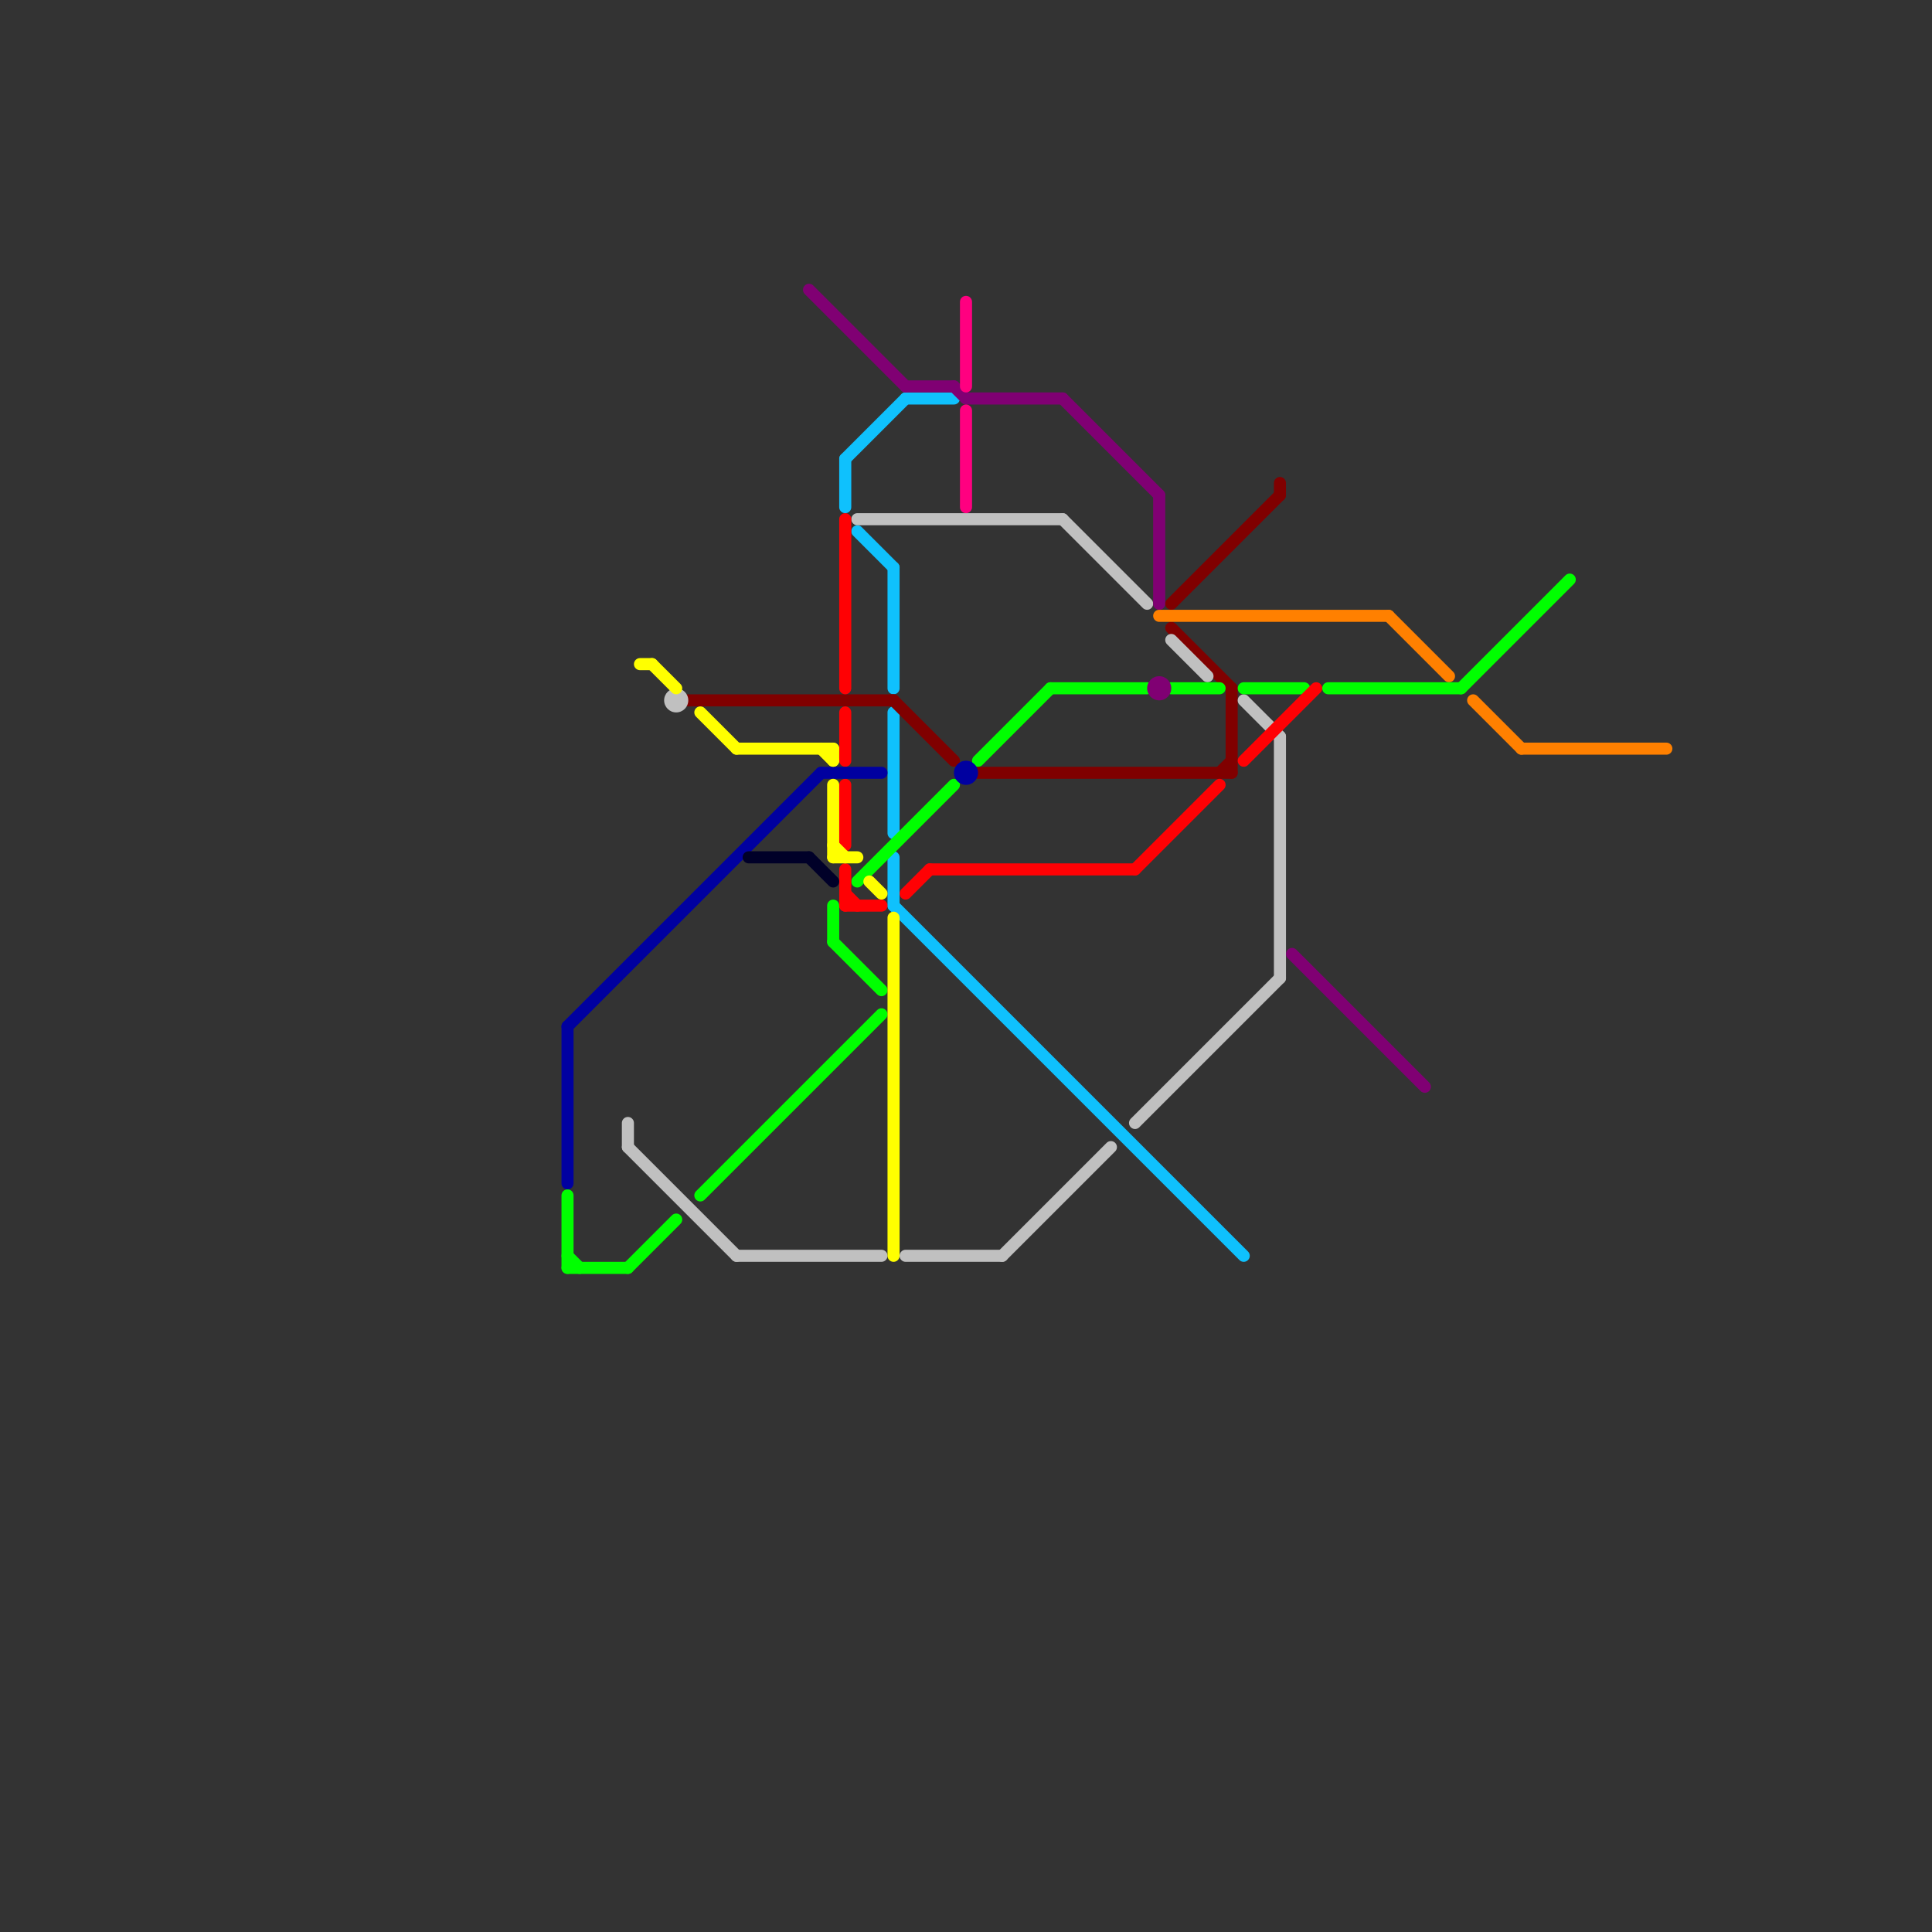 
<svg version="1.1" xmlns="http://www.w3.org/2000/svg" viewBox="0 0 160 160">
<rect x="0" y="0" width="160" height="160" fill="#333333" stroke="none"/>
<style>text { font: 1px Helvetica; font-weight: 600; white-space: pre; dominant-baseline: central; } line { stroke-width: 1; fill: none; stroke-linecap: round; stroke-linejoin: round; } .c0 { stroke: #0fc1fd } .c1 { stroke: #800000 } .c2 { stroke: #ff8000 } .c3 { stroke: #c0c0c0 } .c4 { stroke: #00ff00 } .c5 { stroke: #ff0104 } .c6 { stroke: #800073 } .c7 { stroke: #0000a0 } .c8 { stroke: #ffff00 } .c9 { stroke: #000028 } .c10 { stroke: #ff0080 }</style><defs><g id="wm-xf"><circle r="1.2" fill="#000"/><circle r="0.9" fill="#fff"/><circle r="0.6" fill="#000"/><circle r="0.3" fill="#fff"/></g><g id="wm"><circle r="0.6" fill="#000"/><circle r="0.3" fill="#fff"/></g></defs><line class="c0" x1="70" y1="38" x2="70" y2="42"/><line class="c0" x1="74" y1="47" x2="74" y2="57"/><line class="c0" x1="74" y1="71" x2="74" y2="75"/><line class="c0" x1="71" y1="44" x2="74" y2="47"/><line class="c0" x1="74" y1="59" x2="74" y2="69"/><line class="c0" x1="74" y1="75" x2="103" y2="104"/><line class="c0" x1="75" y1="33" x2="79" y2="33"/><line class="c0" x1="70" y1="38" x2="75" y2="33"/><line class="c1" x1="102" y1="57" x2="102" y2="64"/><line class="c1" x1="57" y1="58" x2="74" y2="58"/><line class="c1" x1="101" y1="64" x2="102" y2="63"/><line class="c1" x1="74" y1="58" x2="79" y2="63"/><line class="c1" x1="106" y1="40" x2="106" y2="41"/><line class="c1" x1="81" y1="64" x2="102" y2="64"/><line class="c1" x1="97" y1="52" x2="102" y2="57"/><line class="c1" x1="97" y1="50" x2="106" y2="41"/><line class="c2" x1="115" y1="51" x2="120" y2="56"/><line class="c2" x1="122" y1="58" x2="126" y2="62"/><line class="c2" x1="126" y1="62" x2="138" y2="62"/><line class="c2" x1="96" y1="51" x2="115" y2="51"/><line class="c3" x1="88" y1="43" x2="95" y2="50"/><line class="c3" x1="97" y1="53" x2="100" y2="56"/><line class="c3" x1="71" y1="43" x2="88" y2="43"/><line class="c3" x1="75" y1="104" x2="83" y2="104"/><line class="c3" x1="83" y1="104" x2="92" y2="95"/><line class="c3" x1="94" y1="93" x2="106" y2="81"/><line class="c3" x1="52" y1="95" x2="61" y2="104"/><line class="c3" x1="103" y1="58" x2="106" y2="61"/><line class="c3" x1="61" y1="104" x2="73" y2="104"/><line class="c3" x1="52" y1="93" x2="52" y2="95"/><line class="c3" x1="106" y1="61" x2="106" y2="81"/><circle cx="56" cy="58" r="1" fill="#c0c0c0" /><line class="c4" x1="58" y1="99" x2="73" y2="84"/><line class="c4" x1="121" y1="57" x2="130" y2="48"/><line class="c4" x1="110" y1="57" x2="121" y2="57"/><line class="c4" x1="97" y1="57" x2="101" y2="57"/><line class="c4" x1="103" y1="57" x2="108" y2="57"/><line class="c4" x1="69" y1="78" x2="73" y2="82"/><line class="c4" x1="87" y1="57" x2="95" y2="57"/><line class="c4" x1="69" y1="75" x2="69" y2="78"/><line class="c4" x1="81" y1="63" x2="87" y2="57"/><line class="c4" x1="47" y1="104" x2="48" y2="105"/><line class="c4" x1="52" y1="105" x2="56" y2="101"/><line class="c4" x1="47" y1="105" x2="52" y2="105"/><line class="c4" x1="71" y1="73" x2="79" y2="65"/><line class="c4" x1="47" y1="99" x2="47" y2="105"/><line class="c5" x1="70" y1="75" x2="73" y2="75"/><line class="c5" x1="77" y1="72" x2="94" y2="72"/><line class="c5" x1="70" y1="43" x2="70" y2="57"/><line class="c5" x1="70" y1="59" x2="70" y2="63"/><line class="c5" x1="75" y1="74" x2="77" y2="72"/><line class="c5" x1="94" y1="72" x2="101" y2="65"/><line class="c5" x1="103" y1="63" x2="109" y2="57"/><line class="c5" x1="70" y1="72" x2="70" y2="75"/><line class="c5" x1="70" y1="65" x2="70" y2="70"/><line class="c5" x1="70" y1="74" x2="71" y2="75"/><line class="c6" x1="88" y1="33" x2="96" y2="41"/><line class="c6" x1="80" y1="33" x2="88" y2="33"/><line class="c6" x1="67" y1="24" x2="75" y2="32"/><line class="c6" x1="96" y1="41" x2="96" y2="50"/><line class="c6" x1="107" y1="79" x2="118" y2="90"/><line class="c6" x1="75" y1="32" x2="79" y2="32"/><line class="c6" x1="79" y1="32" x2="80" y2="33"/><circle cx="96" cy="57" r="1" fill="#800073" /><line class="c7" x1="68" y1="64" x2="73" y2="64"/><line class="c7" x1="47" y1="85" x2="68" y2="64"/><line class="c7" x1="47" y1="85" x2="47" y2="98"/><circle cx="80" cy="64" r="1" fill="#0000a0" /><line class="c8" x1="68" y1="62" x2="69" y2="63"/><line class="c8" x1="53" y1="55" x2="54" y2="55"/><line class="c8" x1="54" y1="55" x2="56" y2="57"/><line class="c8" x1="58" y1="59" x2="61" y2="62"/><line class="c8" x1="74" y1="76" x2="74" y2="104"/><line class="c8" x1="69" y1="70" x2="70" y2="71"/><line class="c8" x1="61" y1="62" x2="69" y2="62"/><line class="c8" x1="69" y1="71" x2="71" y2="71"/><line class="c8" x1="69" y1="62" x2="69" y2="63"/><line class="c8" x1="69" y1="65" x2="69" y2="71"/><line class="c8" x1="72" y1="73" x2="73" y2="74"/><line class="c9" x1="62" y1="71" x2="67" y2="71"/><line class="c9" x1="67" y1="71" x2="69" y2="73"/><line class="c10" x1="80" y1="25" x2="80" y2="32"/><line class="c10" x1="80" y1="34" x2="80" y2="42"/>
</svg>
